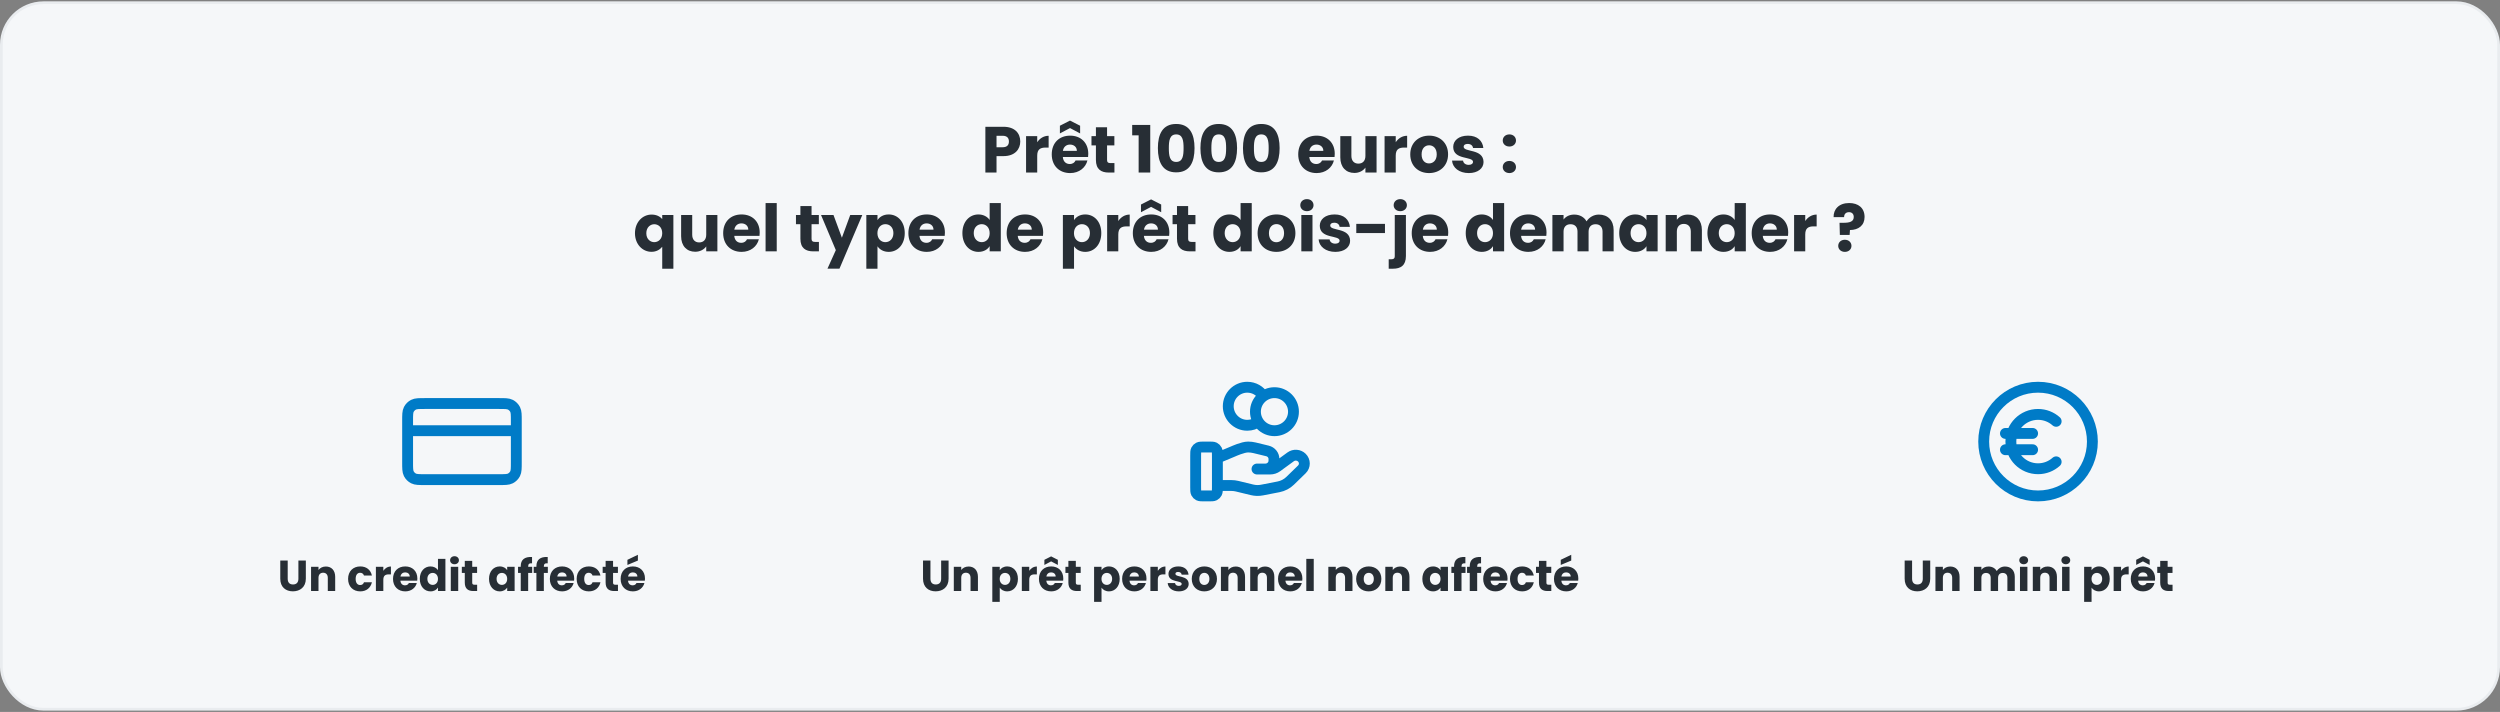 <svg width="920" height="262" viewBox="0 0 920 262" fill="none" xmlns="http://www.w3.org/2000/svg">
<rect x="0" y="0" width="920" height="262" fill="#808080" stroke="none"/>
<rect x="0.5" y="1" width="919" height="260" rx="15.5" fill="#F5F7F9"/>
<rect x="0.5" y="1" width="919" height="260" rx="15.5" stroke="#E9ECEF"/>
<path d="M366.721 54.188H368.953C370.585 54.188 371.281 53.372 371.281 52.076C371.281 50.78 370.585 49.964 368.953 49.964H366.721V54.188ZM375.457 52.076C375.457 54.86 373.561 57.452 369.265 57.452H366.721V63.5H362.617V46.652H369.265C373.393 46.652 375.457 48.98 375.457 52.076ZM381.697 57.284V63.5H377.593V50.108H381.697V52.34C382.633 50.924 384.097 49.964 385.897 49.964V54.308H384.769C382.825 54.308 381.697 54.98 381.697 57.284ZM393.763 53.204C392.419 53.204 391.387 54.02 391.147 55.508H396.283C396.283 54.044 395.131 53.204 393.763 53.204ZM400.171 59.06C399.523 61.676 397.147 63.692 393.811 63.692C389.875 63.692 387.043 61.052 387.043 56.804C387.043 52.556 389.827 49.916 393.811 49.916C397.723 49.916 400.483 52.508 400.483 56.588C400.483 56.972 400.459 57.38 400.411 57.788H391.123C391.267 59.54 392.347 60.356 393.667 60.356C394.819 60.356 395.467 59.78 395.803 59.06H400.171ZM397.483 46.268V49.1L393.763 47.132L390.043 49.1V46.268L393.763 44.372L397.483 46.268ZM403.296 58.844V53.516H401.664V50.108H403.296V46.844H407.4V50.108H410.088V53.516H407.4V58.892C407.4 59.684 407.736 60.02 408.648 60.02H410.112V63.5H408.024C405.24 63.5 403.296 62.324 403.296 58.844ZM419.02 63.5V49.796H416.644V45.98H423.292V63.5H419.02ZM426.1 54.5C426.1 49.364 427.852 45.62 432.844 45.62C437.836 45.62 439.588 49.364 439.588 54.5C439.588 59.684 437.836 63.428 432.844 63.428C427.852 63.428 426.1 59.684 426.1 54.5ZM435.556 54.5C435.556 51.812 435.268 49.46 432.844 49.46C430.42 49.46 430.132 51.812 430.132 54.5C430.132 57.284 430.42 59.588 432.844 59.588C435.268 59.588 435.556 57.284 435.556 54.5ZM441.756 54.5C441.756 49.364 443.508 45.62 448.5 45.62C453.492 45.62 455.244 49.364 455.244 54.5C455.244 59.684 453.492 63.428 448.5 63.428C443.508 63.428 441.756 59.684 441.756 54.5ZM451.212 54.5C451.212 51.812 450.924 49.46 448.5 49.46C446.076 49.46 445.788 51.812 445.788 54.5C445.788 57.284 446.076 59.588 448.5 59.588C450.924 59.588 451.212 57.284 451.212 54.5ZM457.412 54.5C457.412 49.364 459.164 45.62 464.156 45.62C469.148 45.62 470.9 49.364 470.9 54.5C470.9 59.684 469.148 63.428 464.156 63.428C459.164 63.428 457.412 59.684 457.412 54.5ZM466.868 54.5C466.868 51.812 466.58 49.46 464.156 49.46C461.732 49.46 461.444 51.812 461.444 54.5C461.444 57.284 461.732 59.588 464.156 59.588C466.58 59.588 466.868 57.284 466.868 54.5ZM484.466 53.204C483.122 53.204 482.09 54.02 481.85 55.508H486.986C486.986 54.044 485.834 53.204 484.466 53.204ZM490.874 59.06C490.226 61.676 487.85 63.692 484.514 63.692C480.578 63.692 477.746 61.052 477.746 56.804C477.746 52.556 480.53 49.916 484.514 49.916C488.426 49.916 491.186 52.508 491.186 56.588C491.186 56.972 491.162 57.38 491.114 57.788H481.826C481.97 59.54 483.05 60.356 484.37 60.356C485.522 60.356 486.17 59.78 486.506 59.06H490.874ZM506.575 50.108V63.5H502.471V61.676C501.655 62.828 500.215 63.644 498.415 63.644C495.319 63.644 493.231 61.508 493.231 57.932V50.108H497.311V57.38C497.311 59.204 498.343 60.212 499.879 60.212C501.463 60.212 502.471 59.204 502.471 57.38V50.108H506.575ZM513.627 57.284V63.5H509.523V50.108H513.627V52.34C514.563 50.924 516.027 49.964 517.827 49.964V54.308H516.699C514.755 54.308 513.627 54.98 513.627 57.284ZM532.893 56.804C532.893 61.052 529.821 63.692 525.885 63.692C521.949 63.692 518.973 61.052 518.973 56.804C518.973 52.556 522.021 49.916 525.933 49.916C529.869 49.916 532.893 52.556 532.893 56.804ZM523.149 56.804C523.149 59.06 524.397 60.14 525.885 60.14C527.349 60.14 528.717 59.06 528.717 56.804C528.717 54.524 527.373 53.468 525.933 53.468C524.445 53.468 523.149 54.524 523.149 56.804ZM545.942 59.612C545.942 61.94 543.878 63.692 540.518 63.692C536.942 63.692 534.542 61.7 534.35 59.108H538.406C538.502 60.044 539.342 60.668 540.47 60.668C541.526 60.668 542.078 60.188 542.078 59.588C542.078 57.428 534.782 58.988 534.782 54.068C534.782 51.788 536.726 49.916 540.23 49.916C543.686 49.916 545.606 51.836 545.87 54.476H542.078C541.958 53.564 541.262 52.964 540.11 52.964C539.15 52.964 538.622 53.348 538.622 53.996C538.622 56.132 545.87 54.62 545.942 59.612ZM557.883 61.484C557.883 62.708 556.899 63.692 555.459 63.692C553.995 63.692 553.011 62.708 553.011 61.484C553.011 60.212 553.995 59.228 555.459 59.228C556.899 59.228 557.883 60.212 557.883 61.484ZM557.883 51.716C557.883 52.94 556.899 53.924 555.459 53.924C553.995 53.924 553.011 52.94 553.011 51.716C553.011 50.444 553.995 49.46 555.459 49.46C556.899 49.46 557.883 50.444 557.883 51.716ZM233.668 85.828C233.668 81.748 236.452 78.964 239.788 78.964C241.54 78.964 242.884 79.636 243.7 80.644V79.108H247.804V98.884H243.7V90.82C242.836 91.876 241.516 92.668 239.74 92.668C236.452 92.668 233.668 89.908 233.668 85.828ZM243.7 85.804C243.7 83.548 242.164 82.516 240.772 82.516C239.404 82.516 237.844 83.572 237.844 85.828C237.844 88.084 239.404 89.116 240.772 89.116C242.164 89.116 243.7 88.06 243.7 85.804ZM263.997 79.108V92.5H259.893V90.676C259.077 91.828 257.637 92.644 255.837 92.644C252.741 92.644 250.653 90.508 250.653 86.932V79.108H254.733V86.38C254.733 88.204 255.765 89.212 257.301 89.212C258.885 89.212 259.893 88.204 259.893 86.38V79.108H263.997ZM272.849 82.204C271.505 82.204 270.473 83.02 270.233 84.508H275.369C275.369 83.044 274.217 82.204 272.849 82.204ZM279.257 88.06C278.609 90.676 276.233 92.692 272.897 92.692C268.961 92.692 266.129 90.052 266.129 85.804C266.129 81.556 268.913 78.916 272.897 78.916C276.809 78.916 279.569 81.508 279.569 85.588C279.569 85.972 279.545 86.38 279.497 86.788H270.209C270.353 88.54 271.433 89.356 272.753 89.356C273.905 89.356 274.553 88.78 274.889 88.06H279.257ZM281.734 92.5V74.74H285.838V92.5H281.734ZM294.546 87.844V82.516H292.914V79.108H294.546V75.844H298.65V79.108H301.338V82.516H298.65V87.892C298.65 88.684 298.986 89.02 299.898 89.02H301.362V92.5H299.274C296.49 92.5 294.546 91.324 294.546 87.844ZM309.816 87.484L312.888 79.108H317.328L308.928 98.86H304.512L307.584 92.044L302.136 79.108H306.72L309.816 87.484ZM322.916 81.004C323.66 79.828 325.076 78.916 327.044 78.916C330.332 78.916 332.948 81.556 332.948 85.78C332.948 90.004 330.332 92.692 327.044 92.692C325.076 92.692 323.66 91.756 322.916 90.628V98.884H318.812V79.108H322.916V81.004ZM328.772 85.78C328.772 83.644 327.38 82.492 325.82 82.492C324.284 82.492 322.892 83.668 322.892 85.804C322.892 87.94 324.284 89.116 325.82 89.116C327.38 89.116 328.772 87.916 328.772 85.78ZM341.005 82.204C339.661 82.204 338.629 83.02 338.389 84.508H343.525C343.525 83.044 342.373 82.204 341.005 82.204ZM347.413 88.06C346.765 90.676 344.389 92.692 341.053 92.692C337.117 92.692 334.285 90.052 334.285 85.804C334.285 81.556 337.069 78.916 341.053 78.916C344.965 78.916 347.725 81.508 347.725 85.588C347.725 85.972 347.701 86.38 347.653 86.788H338.365C338.509 88.54 339.589 89.356 340.909 89.356C342.061 89.356 342.709 88.78 343.045 88.06H347.413ZM354.16 85.78C354.16 81.556 356.776 78.916 360.064 78.916C361.84 78.916 363.376 79.732 364.192 80.956V74.74H368.296V92.5H364.192V90.58C363.448 91.804 362.032 92.692 360.064 92.692C356.776 92.692 354.16 90.004 354.16 85.78ZM364.192 85.804C364.192 83.668 362.824 82.492 361.264 82.492C359.728 82.492 358.336 83.644 358.336 85.78C358.336 87.916 359.728 89.116 361.264 89.116C362.824 89.116 364.192 87.94 364.192 85.804ZM377.169 82.204C375.825 82.204 374.793 83.02 374.553 84.508H379.689C379.689 83.044 378.537 82.204 377.169 82.204ZM383.577 88.06C382.929 90.676 380.553 92.692 377.217 92.692C373.281 92.692 370.449 90.052 370.449 85.804C370.449 81.556 373.233 78.916 377.217 78.916C381.129 78.916 383.889 81.508 383.889 85.588C383.889 85.972 383.865 86.38 383.817 86.788H374.529C374.673 88.54 375.753 89.356 377.073 89.356C378.225 89.356 378.873 88.78 379.209 88.06H383.577ZM395.244 81.004C395.988 79.828 397.404 78.916 399.372 78.916C402.66 78.916 405.276 81.556 405.276 85.78C405.276 90.004 402.66 92.692 399.372 92.692C397.404 92.692 395.988 91.756 395.244 90.628V98.884H391.14V79.108H395.244V81.004ZM401.1 85.78C401.1 83.644 399.708 82.492 398.148 82.492C396.612 82.492 395.22 83.668 395.22 85.804C395.22 87.94 396.612 89.116 398.148 89.116C399.708 89.116 401.1 87.916 401.1 85.78ZM411.533 86.284V92.5H407.429V79.108H411.533V81.34C412.469 79.924 413.933 78.964 415.733 78.964V83.308H414.605C412.661 83.308 411.533 83.98 411.533 86.284ZM423.599 82.204C422.255 82.204 421.223 83.02 420.983 84.508H426.119C426.119 83.044 424.967 82.204 423.599 82.204ZM430.007 88.06C429.359 90.676 426.983 92.692 423.647 92.692C419.711 92.692 416.879 90.052 416.879 85.804C416.879 81.556 419.663 78.916 423.647 78.916C427.559 78.916 430.319 81.508 430.319 85.588C430.319 85.972 430.295 86.38 430.247 86.788H420.959C421.103 88.54 422.183 89.356 423.503 89.356C424.655 89.356 425.303 88.78 425.639 88.06H430.007ZM427.319 75.268V78.1L423.599 76.132L419.879 78.1V75.268L423.599 73.372L427.319 75.268ZM433.132 87.844V82.516H431.5V79.108H433.132V75.844H437.236V79.108H439.924V82.516H437.236V87.892C437.236 88.684 437.572 89.02 438.484 89.02H439.948V92.5H437.86C435.076 92.5 433.132 91.324 433.132 87.844ZM446.504 85.78C446.504 81.556 449.12 78.916 452.408 78.916C454.184 78.916 455.72 79.732 456.536 80.956V74.74H460.64V92.5H456.536V90.58C455.792 91.804 454.376 92.692 452.408 92.692C449.12 92.692 446.504 90.004 446.504 85.78ZM456.536 85.804C456.536 83.668 455.168 82.492 453.608 82.492C452.072 82.492 450.68 83.644 450.68 85.78C450.68 87.916 452.072 89.116 453.608 89.116C455.168 89.116 456.536 87.94 456.536 85.804ZM476.713 85.804C476.713 90.052 473.641 92.692 469.705 92.692C465.769 92.692 462.793 90.052 462.793 85.804C462.793 81.556 465.841 78.916 469.753 78.916C473.689 78.916 476.713 81.556 476.713 85.804ZM466.969 85.804C466.969 88.06 468.217 89.14 469.705 89.14C471.169 89.14 472.537 88.06 472.537 85.804C472.537 83.524 471.193 82.468 469.753 82.468C468.265 82.468 466.969 83.524 466.969 85.804ZM478.89 92.5V79.108H482.994V92.5H478.89ZM480.954 77.716C479.49 77.716 478.506 76.732 478.506 75.508C478.506 74.26 479.49 73.276 480.954 73.276C482.394 73.276 483.378 74.26 483.378 75.508C483.378 76.732 482.394 77.716 480.954 77.716ZM496.84 88.612C496.84 90.94 494.776 92.692 491.416 92.692C487.84 92.692 485.44 90.7 485.248 88.108H489.304C489.4 89.044 490.24 89.668 491.368 89.668C492.424 89.668 492.976 89.188 492.976 88.588C492.976 86.428 485.68 87.988 485.68 83.068C485.68 80.788 487.624 78.916 491.128 78.916C494.584 78.916 496.504 80.836 496.768 83.476H492.976C492.856 82.564 492.16 81.964 491.008 81.964C490.048 81.964 489.52 82.348 489.52 82.996C489.52 85.132 496.768 83.62 496.84 88.612ZM499.111 85.78V82.372H509.671V85.78H499.111ZM515.313 77.716C513.849 77.716 512.865 76.732 512.865 75.508C512.865 74.26 513.849 73.276 515.313 73.276C516.753 73.276 517.737 74.26 517.737 75.508C517.737 76.732 516.753 77.716 515.313 77.716ZM513.273 79.108H517.377V94.228C517.377 97.708 515.433 98.884 512.649 98.884H511.041V95.404H512.025C512.937 95.404 513.273 95.068 513.273 94.276V79.108ZM526.232 82.204C524.888 82.204 523.856 83.02 523.616 84.508H528.752C528.752 83.044 527.6 82.204 526.232 82.204ZM532.64 88.06C531.992 90.676 529.616 92.692 526.28 92.692C522.344 92.692 519.512 90.052 519.512 85.804C519.512 81.556 522.296 78.916 526.28 78.916C530.192 78.916 532.952 81.508 532.952 85.588C532.952 85.972 532.928 86.38 532.88 86.788H523.592C523.736 88.54 524.816 89.356 526.136 89.356C527.288 89.356 527.936 88.78 528.272 88.06H532.64ZM539.387 85.78C539.387 81.556 542.003 78.916 545.291 78.916C547.067 78.916 548.603 79.732 549.419 80.956V74.74H553.523V92.5H549.419V90.58C548.675 91.804 547.259 92.692 545.291 92.692C542.003 92.692 539.387 90.004 539.387 85.78ZM549.419 85.804C549.419 83.668 548.051 82.492 546.491 82.492C544.955 82.492 543.563 83.644 543.563 85.78C543.563 87.916 544.955 89.116 546.491 89.116C548.051 89.116 549.419 87.94 549.419 85.804ZM562.396 82.204C561.052 82.204 560.02 83.02 559.78 84.508H564.916C564.916 83.044 563.764 82.204 562.396 82.204ZM568.804 88.06C568.156 90.676 565.78 92.692 562.444 92.692C558.508 92.692 555.676 90.052 555.676 85.804C555.676 81.556 558.46 78.916 562.444 78.916C566.356 78.916 569.116 81.508 569.116 85.588C569.116 85.972 569.092 86.38 569.044 86.788H559.756C559.9 88.54 560.98 89.356 562.3 89.356C563.452 89.356 564.1 88.78 564.436 88.06H568.804ZM589.737 92.5V85.228C589.737 83.476 588.729 82.516 587.169 82.516C585.609 82.516 584.601 83.476 584.601 85.228V92.5H580.521V85.228C580.521 83.476 579.513 82.516 577.953 82.516C576.393 82.516 575.385 83.476 575.385 85.228V92.5H571.281V79.108H575.385V80.788C576.177 79.708 577.545 78.964 579.297 78.964C581.313 78.964 582.945 79.852 583.857 81.46C584.745 80.044 586.425 78.964 588.369 78.964C591.681 78.964 593.817 81.076 593.817 84.676V92.5H589.737ZM595.871 85.78C595.871 81.556 598.487 78.916 601.775 78.916C603.767 78.916 605.183 79.828 605.903 81.004V79.108H610.007V92.5H605.903V90.604C605.159 91.78 603.743 92.692 601.751 92.692C598.487 92.692 595.871 90.004 595.871 85.78ZM605.903 85.804C605.903 83.668 604.535 82.492 602.975 82.492C601.439 82.492 600.047 83.644 600.047 85.78C600.047 87.916 601.439 89.116 602.975 89.116C604.535 89.116 605.903 87.94 605.903 85.804ZM622.216 92.5V85.228C622.216 83.404 621.208 82.396 619.648 82.396C618.088 82.396 617.08 83.404 617.08 85.228V92.5H612.976V79.108H617.08V80.884C617.896 79.756 619.336 78.964 621.136 78.964C624.232 78.964 626.296 81.076 626.296 84.676V92.5H622.216ZM628.332 85.78C628.332 81.556 630.948 78.916 634.236 78.916C636.012 78.916 637.548 79.732 638.364 80.956V74.74H642.468V92.5H638.364V90.58C637.62 91.804 636.204 92.692 634.236 92.692C630.948 92.692 628.332 90.004 628.332 85.78ZM638.364 85.804C638.364 83.668 636.996 82.492 635.436 82.492C633.9 82.492 632.508 83.644 632.508 85.78C632.508 87.916 633.9 89.116 635.436 89.116C636.996 89.116 638.364 87.94 638.364 85.804ZM651.341 82.204C649.997 82.204 648.965 83.02 648.725 84.508H653.861C653.861 83.044 652.709 82.204 651.341 82.204ZM657.749 88.06C657.101 90.676 654.725 92.692 651.389 92.692C647.453 92.692 644.621 90.052 644.621 85.804C644.621 81.556 647.405 78.916 651.389 78.916C655.301 78.916 658.061 81.508 658.061 85.588C658.061 85.972 658.037 86.38 657.989 86.788H648.701C648.845 88.54 649.925 89.356 651.245 89.356C652.397 89.356 653.045 88.78 653.381 88.06H657.749ZM664.33 86.284V92.5H660.226V79.108H664.33V81.34C665.266 79.924 666.73 78.964 668.53 78.964V83.308H667.402C665.458 83.308 664.33 83.98 664.33 86.284ZM674.762 79.9C674.69 77.02 676.706 74.716 680.498 74.716C683.834 74.716 686.162 76.516 686.162 79.852C686.162 82.948 683.93 84.628 680.786 84.652L680.666 86.452H677.066L676.946 81.988H678.386C680.642 81.988 682.202 81.58 682.178 79.828C682.178 78.748 681.506 78.076 680.45 78.076C679.274 78.076 678.626 78.796 678.626 79.9H674.762ZM681.338 90.484C681.338 91.708 680.354 92.692 678.914 92.692C677.45 92.692 676.466 91.708 676.466 90.484C676.466 89.212 677.45 88.228 678.914 88.228C680.354 88.228 681.338 89.212 681.338 90.484Z" fill="#272E35"/>
<g clip-path="url(#clip0_2096_1494)">
<path d="M190 158.5H150M150 154.9L150 170.1C150 172.34 150 173.46 150.436 174.316C150.819 175.069 151.431 175.681 152.184 176.064C153.04 176.5 154.16 176.5 156.4 176.5L183.6 176.5C185.84 176.5 186.96 176.5 187.816 176.064C188.569 175.681 189.181 175.069 189.564 174.316C190 173.46 190 172.34 190 170.1V154.9C190 152.66 190 151.54 189.564 150.684C189.181 149.931 188.569 149.319 187.816 148.936C186.96 148.5 185.84 148.5 183.6 148.5L156.4 148.5C154.16 148.5 153.04 148.5 152.184 148.936C151.431 149.319 150.819 149.931 150.436 150.684C150 151.54 150 152.66 150 154.9Z" stroke="#007BC7" stroke-width="4" stroke-linecap="round" stroke-linejoin="round"/>
<path d="M103.139 212.972V206.268H105.875V212.988C105.875 214.316 106.531 215.084 107.827 215.084C109.123 215.084 109.811 214.316 109.811 212.988V206.268H112.547V212.972C112.547 216.076 110.371 217.612 107.779 217.612C105.171 217.612 103.139 216.076 103.139 212.972ZM120.629 217.5V212.652C120.629 211.436 119.957 210.764 118.917 210.764C117.877 210.764 117.205 211.436 117.205 212.652V217.5H114.469V208.572H117.205V209.756C117.749 209.004 118.709 208.476 119.909 208.476C121.973 208.476 123.349 209.884 123.349 212.284V217.5H120.629ZM128.096 213.036C128.096 210.22 129.952 208.444 132.576 208.444C134.816 208.444 136.4 209.676 136.864 211.804H133.952C133.728 211.18 133.28 210.78 132.528 210.78C131.552 210.78 130.88 211.548 130.88 213.036C130.88 214.524 131.552 215.292 132.528 215.292C133.28 215.292 133.712 214.924 133.952 214.268H136.864C136.4 216.332 134.816 217.628 132.576 217.628C129.952 217.628 128.096 215.868 128.096 213.036ZM141.064 213.356V217.5H138.328V208.572H141.064V210.06C141.688 209.116 142.664 208.476 143.864 208.476V211.372H143.112C141.816 211.372 141.064 211.82 141.064 213.356ZM149.108 210.636C148.212 210.636 147.524 211.18 147.364 212.172H150.788C150.788 211.196 150.02 210.636 149.108 210.636ZM153.38 214.54C152.948 216.284 151.364 217.628 149.14 217.628C146.516 217.628 144.628 215.868 144.628 213.036C144.628 210.204 146.484 208.444 149.14 208.444C151.748 208.444 153.588 210.172 153.588 212.892C153.588 213.148 153.572 213.42 153.54 213.692H147.348C147.444 214.86 148.164 215.404 149.044 215.404C149.812 215.404 150.244 215.02 150.468 214.54H153.38ZM154.487 213.02C154.487 210.204 156.231 208.444 158.423 208.444C159.607 208.444 160.631 208.988 161.175 209.804V205.66H163.911V217.5H161.175V216.22C160.679 217.036 159.735 217.628 158.423 217.628C156.231 217.628 154.487 215.836 154.487 213.02ZM161.175 213.036C161.175 211.612 160.263 210.828 159.223 210.828C158.199 210.828 157.271 211.596 157.271 213.02C157.271 214.444 158.199 215.244 159.223 215.244C160.263 215.244 161.175 214.46 161.175 213.036ZM165.89 217.5V208.572H168.626V217.5H165.89ZM167.266 207.644C166.29 207.644 165.634 206.988 165.634 206.172C165.634 205.34 166.29 204.684 167.266 204.684C168.226 204.684 168.882 205.34 168.882 206.172C168.882 206.988 168.226 207.644 167.266 207.644ZM171.041 214.396V210.844H169.953V208.572H171.041V206.396H173.777V208.572H175.569V210.844H173.777V214.428C173.777 214.956 174.001 215.18 174.609 215.18H175.585V217.5H174.193C172.337 217.5 171.041 216.716 171.041 214.396ZM179.956 213.02C179.956 210.204 181.7 208.444 183.892 208.444C185.22 208.444 186.164 209.052 186.644 209.836V208.572H189.38V217.5H186.644V216.236C186.148 217.02 185.204 217.628 183.876 217.628C181.7 217.628 179.956 215.836 179.956 213.02ZM186.644 213.036C186.644 211.612 185.732 210.828 184.692 210.828C183.668 210.828 182.74 211.596 182.74 213.02C182.74 214.444 183.668 215.244 184.692 215.244C185.732 215.244 186.644 214.46 186.644 213.036ZM191.631 217.5V210.844H190.639V208.572H191.631V208.316C191.631 205.98 193.071 204.828 195.791 204.972V207.292C194.735 207.228 194.367 207.548 194.367 208.492V208.572H195.839V210.844H194.367V217.5H191.631ZM197.397 217.5V210.844H196.405V208.572H197.397V208.316C197.397 205.98 198.837 204.828 201.557 204.972V207.292C200.501 207.228 200.133 207.548 200.133 208.492V208.572H201.605V210.844H200.133V217.5H197.397ZM206.826 210.636C205.93 210.636 205.242 211.18 205.082 212.172H208.506C208.506 211.196 207.738 210.636 206.826 210.636ZM211.098 214.54C210.666 216.284 209.082 217.628 206.858 217.628C204.234 217.628 202.346 215.868 202.346 213.036C202.346 210.204 204.202 208.444 206.858 208.444C209.466 208.444 211.306 210.172 211.306 212.892C211.306 213.148 211.29 213.42 211.258 213.692H205.066C205.162 214.86 205.882 215.404 206.762 215.404C207.53 215.404 207.962 215.02 208.186 214.54H211.098ZM212.206 213.036C212.206 210.22 214.062 208.444 216.686 208.444C218.926 208.444 220.51 209.676 220.974 211.804H218.062C217.838 211.18 217.39 210.78 216.638 210.78C215.662 210.78 214.99 211.548 214.99 213.036C214.99 214.524 215.662 215.292 216.638 215.292C217.39 215.292 217.822 214.924 218.062 214.268H220.974C220.51 216.332 218.926 217.628 216.686 217.628C214.062 217.628 212.206 215.868 212.206 213.036ZM222.869 214.396V210.844H221.781V208.572H222.869V206.396H225.605V208.572H227.397V210.844H225.605V214.428C225.605 214.956 225.829 215.18 226.437 215.18H227.413V217.5H226.021C224.165 217.5 222.869 216.716 222.869 214.396ZM232.873 210.636C231.977 210.636 231.289 211.18 231.129 212.172H234.553C234.553 211.196 233.785 210.636 232.873 210.636ZM237.145 214.54C236.713 216.284 235.129 217.628 232.905 217.628C230.281 217.628 228.393 215.868 228.393 213.036C228.393 210.204 230.249 208.444 232.905 208.444C235.513 208.444 237.353 210.172 237.353 212.892C237.353 213.148 237.337 213.42 237.305 213.692H231.113C231.209 214.86 231.929 215.404 232.809 215.404C233.577 215.404 234.009 215.02 234.233 214.54H237.145ZM230.889 206.012L234.745 204.156V206.284L230.889 207.9V206.012Z" fill="#272E35"/>
</g>
<g clip-path="url(#clip1_2096_1494)">
<path d="M463.059 155.204C461.914 156.02 460.513 156.5 459 156.5C455.134 156.5 452 153.366 452 149.5C452 145.634 455.134 142.5 459 142.5C461.506 142.5 463.704 143.817 464.941 145.796M448 178.674H453.221C453.901 178.674 454.578 178.755 455.238 178.917L460.754 180.258C461.951 180.549 463.198 180.578 464.407 180.343L470.506 179.156C472.117 178.842 473.599 178.071 474.761 176.941L479.076 172.743C480.308 171.547 480.308 169.605 479.076 168.406C477.966 167.327 476.209 167.205 474.954 168.121L469.925 171.79C469.205 172.316 468.329 172.6 467.427 172.6H462.571L465.662 172.6C467.404 172.6 468.816 171.227 468.816 169.532V168.918C468.816 167.511 467.831 166.284 466.428 165.944L461.657 164.783C460.881 164.595 460.086 164.5 459.286 164.5C457.357 164.5 453.864 166.098 453.864 166.098L448 168.55M476 151.5C476 155.366 472.866 158.5 469 158.5C465.134 158.5 462 155.366 462 151.5C462 147.634 465.134 144.5 469 144.5C472.866 144.5 476 147.634 476 151.5ZM440 167.7L440 179.3C440 180.42 440 180.98 440.218 181.408C440.41 181.784 440.716 182.09 441.092 182.282C441.52 182.5 442.08 182.5 443.2 182.5H444.8C445.92 182.5 446.48 182.5 446.908 182.282C447.284 182.09 447.59 181.784 447.782 181.408C448 180.98 448 180.42 448 179.3V167.7C448 166.58 448 166.02 447.782 165.592C447.59 165.216 447.284 164.91 446.908 164.718C446.48 164.5 445.92 164.5 444.8 164.5L443.2 164.5C442.08 164.5 441.52 164.5 441.092 164.718C440.716 164.91 440.41 165.216 440.218 165.592C440 166.02 440 166.58 440 167.7Z" stroke="#007BC7" stroke-width="4" stroke-linecap="round" stroke-linejoin="round"/>
<path d="M339.671 212.972V206.268H342.407V212.988C342.407 214.316 343.063 215.084 344.359 215.084C345.655 215.084 346.343 214.316 346.343 212.988V206.268H349.079V212.972C349.079 216.076 346.903 217.612 344.311 217.612C341.703 217.612 339.671 216.076 339.671 212.972ZM357.16 217.5V212.652C357.16 211.436 356.488 210.764 355.448 210.764C354.408 210.764 353.736 211.436 353.736 212.652V217.5H351V208.572H353.736V209.756C354.28 209.004 355.24 208.476 356.44 208.476C358.504 208.476 359.88 209.884 359.88 212.284V217.5H357.16ZM367.908 209.836C368.404 209.052 369.348 208.444 370.66 208.444C372.852 208.444 374.596 210.204 374.596 213.02C374.596 215.836 372.852 217.628 370.66 217.628C369.348 217.628 368.404 217.004 367.908 216.252V221.756H365.172V208.572H367.908V209.836ZM371.812 213.02C371.812 211.596 370.884 210.828 369.844 210.828C368.82 210.828 367.892 211.612 367.892 213.036C367.892 214.46 368.82 215.244 369.844 215.244C370.884 215.244 371.812 214.444 371.812 213.02ZM378.767 213.356V217.5H376.031V208.572H378.767V210.06C379.391 209.116 380.367 208.476 381.567 208.476V211.372H380.815C379.519 211.372 378.767 211.82 378.767 213.356ZM386.811 210.636C385.915 210.636 385.227 211.18 385.067 212.172H388.491C388.491 211.196 387.723 210.636 386.811 210.636ZM391.083 214.54C390.651 216.284 389.067 217.628 386.843 217.628C384.219 217.628 382.331 215.868 382.331 213.036C382.331 210.204 384.187 208.444 386.843 208.444C389.451 208.444 391.291 210.172 391.291 212.892C391.291 213.148 391.275 213.42 391.243 213.692H385.051C385.147 214.86 385.867 215.404 386.747 215.404C387.515 215.404 387.947 215.02 388.171 214.54H391.083ZM389.291 206.012V207.9L386.811 206.588L384.331 207.9V206.012L386.811 204.748L389.291 206.012ZM393.166 214.396V210.844H392.078V208.572H393.166V206.396H395.902V208.572H397.694V210.844H395.902V214.428C395.902 214.956 396.126 215.18 396.734 215.18H397.71V217.5H396.318C394.462 217.5 393.166 216.716 393.166 214.396ZM405.361 209.836C405.857 209.052 406.801 208.444 408.113 208.444C410.305 208.444 412.049 210.204 412.049 213.02C412.049 215.836 410.305 217.628 408.113 217.628C406.801 217.628 405.857 217.004 405.361 216.252V221.756H402.625V208.572H405.361V209.836ZM409.265 213.02C409.265 211.596 408.337 210.828 407.297 210.828C406.273 210.828 405.345 211.612 405.345 213.036C405.345 214.46 406.273 215.244 407.297 215.244C408.337 215.244 409.265 214.444 409.265 213.02ZM417.42 210.636C416.524 210.636 415.836 211.18 415.676 212.172H419.1C419.1 211.196 418.332 210.636 417.42 210.636ZM421.692 214.54C421.26 216.284 419.676 217.628 417.452 217.628C414.828 217.628 412.94 215.868 412.94 213.036C412.94 210.204 414.796 208.444 417.452 208.444C420.06 208.444 421.9 210.172 421.9 212.892C421.9 213.148 421.884 213.42 421.852 213.692H415.66C415.756 214.86 416.476 215.404 417.356 215.404C418.124 215.404 418.556 215.02 418.78 214.54H421.692ZM426.08 213.356V217.5H423.344V208.572H426.08V210.06C426.704 209.116 427.68 208.476 428.88 208.476V211.372H428.128C426.832 211.372 426.08 211.82 426.08 213.356ZM437.435 214.908C437.435 216.46 436.059 217.628 433.819 217.628C431.435 217.628 429.835 216.3 429.707 214.572H432.411C432.475 215.196 433.035 215.612 433.787 215.612C434.491 215.612 434.859 215.292 434.859 214.892C434.859 213.452 429.995 214.492 429.995 211.212C429.995 209.692 431.291 208.444 433.627 208.444C435.931 208.444 437.211 209.724 437.387 211.484H434.859C434.779 210.876 434.315 210.476 433.547 210.476C432.907 210.476 432.555 210.732 432.555 211.164C432.555 212.588 437.387 211.58 437.435 214.908ZM447.845 213.036C447.845 215.868 445.797 217.628 443.173 217.628C440.549 217.628 438.565 215.868 438.565 213.036C438.565 210.204 440.597 208.444 443.205 208.444C445.829 208.444 447.845 210.204 447.845 213.036ZM441.349 213.036C441.349 214.54 442.181 215.26 443.173 215.26C444.149 215.26 445.061 214.54 445.061 213.036C445.061 211.516 444.165 210.812 443.205 210.812C442.213 210.812 441.349 211.516 441.349 213.036ZM455.457 217.5V212.652C455.457 211.436 454.785 210.764 453.745 210.764C452.705 210.764 452.033 211.436 452.033 212.652V217.5H449.297V208.572H452.033V209.756C452.577 209.004 453.537 208.476 454.737 208.476C456.801 208.476 458.177 209.884 458.177 212.284V217.5H455.457ZM466.238 217.5V212.652C466.238 211.436 465.566 210.764 464.526 210.764C463.486 210.764 462.814 211.436 462.814 212.652V217.5H460.078V208.572H462.814V209.756C463.358 209.004 464.318 208.476 465.518 208.476C467.582 208.476 468.958 209.884 468.958 212.284V217.5H466.238ZM474.795 210.636C473.899 210.636 473.211 211.18 473.051 212.172H476.475C476.475 211.196 475.707 210.636 474.795 210.636ZM479.067 214.54C478.635 216.284 477.051 217.628 474.827 217.628C472.203 217.628 470.315 215.868 470.315 213.036C470.315 210.204 472.171 208.444 474.827 208.444C477.435 208.444 479.275 210.172 479.275 212.892C479.275 213.148 479.259 213.42 479.227 213.692H473.035C473.131 214.86 473.851 215.404 474.731 215.404C475.499 215.404 475.931 215.02 476.155 214.54H479.067ZM480.719 217.5V205.66H483.455V217.5H480.719ZM494.988 217.5V212.652C494.988 211.436 494.316 210.764 493.276 210.764C492.236 210.764 491.564 211.436 491.564 212.652V217.5H488.828V208.572H491.564V209.756C492.108 209.004 493.068 208.476 494.268 208.476C496.332 208.476 497.708 209.884 497.708 212.284V217.5H494.988ZM508.345 213.036C508.345 215.868 506.297 217.628 503.673 217.628C501.049 217.628 499.065 215.868 499.065 213.036C499.065 210.204 501.097 208.444 503.705 208.444C506.329 208.444 508.345 210.204 508.345 213.036ZM501.849 213.036C501.849 214.54 502.681 215.26 503.673 215.26C504.649 215.26 505.561 214.54 505.561 213.036C505.561 211.516 504.665 210.812 503.705 210.812C502.713 210.812 501.849 211.516 501.849 213.036ZM515.957 217.5V212.652C515.957 211.436 515.285 210.764 514.245 210.764C513.205 210.764 512.533 211.436 512.533 212.652V217.5H509.797V208.572H512.533V209.756C513.077 209.004 514.037 208.476 515.237 208.476C517.301 208.476 518.677 209.884 518.677 212.284V217.5H515.957ZM523.425 213.02C523.425 210.204 525.169 208.444 527.361 208.444C528.689 208.444 529.633 209.052 530.113 209.836V208.572H532.849V217.5H530.113V216.236C529.617 217.02 528.673 217.628 527.345 217.628C525.169 217.628 523.425 215.836 523.425 213.02ZM530.113 213.036C530.113 211.612 529.201 210.828 528.161 210.828C527.137 210.828 526.209 211.596 526.209 213.02C526.209 214.444 527.137 215.244 528.161 215.244C529.201 215.244 530.113 214.46 530.113 213.036ZM535.1 217.5V210.844H534.108V208.572H535.1V208.316C535.1 205.98 536.54 204.828 539.26 204.972V207.292C538.204 207.228 537.836 207.548 537.836 208.492V208.572H539.308V210.844H537.836V217.5H535.1ZM540.866 217.5V210.844H539.874V208.572H540.866V208.316C540.866 205.98 542.306 204.828 545.026 204.972V207.292C543.97 207.228 543.602 207.548 543.602 208.492V208.572H545.074V210.844H543.602V217.5H540.866ZM550.295 210.636C549.399 210.636 548.711 211.18 548.551 212.172H551.975C551.975 211.196 551.207 210.636 550.295 210.636ZM554.567 214.54C554.135 216.284 552.551 217.628 550.327 217.628C547.703 217.628 545.815 215.868 545.815 213.036C545.815 210.204 547.671 208.444 550.327 208.444C552.935 208.444 554.775 210.172 554.775 212.892C554.775 213.148 554.759 213.42 554.727 213.692H548.535C548.631 214.86 549.351 215.404 550.231 215.404C550.999 215.404 551.431 215.02 551.655 214.54H554.567ZM555.675 213.036C555.675 210.22 557.531 208.444 560.155 208.444C562.395 208.444 563.979 209.676 564.443 211.804H561.531C561.307 211.18 560.859 210.78 560.107 210.78C559.131 210.78 558.459 211.548 558.459 213.036C558.459 214.524 559.131 215.292 560.107 215.292C560.859 215.292 561.291 214.924 561.531 214.268H564.443C563.979 216.332 562.395 217.628 560.155 217.628C557.531 217.628 555.675 215.868 555.675 213.036ZM566.338 214.396V210.844H565.25V208.572H566.338V206.396H569.074V208.572H570.866V210.844H569.074V214.428C569.074 214.956 569.298 215.18 569.906 215.18H570.882V217.5H569.49C567.634 217.5 566.338 216.716 566.338 214.396ZM576.342 210.636C575.446 210.636 574.758 211.18 574.598 212.172H578.022C578.022 211.196 577.254 210.636 576.342 210.636ZM580.614 214.54C580.182 216.284 578.598 217.628 576.374 217.628C573.75 217.628 571.862 215.868 571.862 213.036C571.862 210.204 573.718 208.444 576.374 208.444C578.982 208.444 580.822 210.172 580.822 212.892C580.822 213.148 580.806 213.42 580.774 213.692H574.582C574.678 214.86 575.398 215.404 576.278 215.404C577.046 215.404 577.478 215.02 577.702 214.54H580.614ZM574.358 206.012L578.214 204.156V206.284L574.358 207.9V206.012Z" fill="#272E35"/>
</g>
<g clip-path="url(#clip2_2096_1494)">
<path d="M756.667 155.046C754.897 153.463 752.561 152.5 750 152.5C744.477 152.5 740 156.977 740 162.5C740 168.023 744.477 172.5 750 172.5C752.561 172.5 754.897 171.537 756.667 169.954M738 165.5H748M738 159.5H748M770 162.5C770 173.546 761.046 182.5 750 182.5C738.954 182.5 730 173.546 730 162.5C730 151.454 738.954 142.5 750 142.5C761.046 142.5 770 151.454 770 162.5Z" stroke="#007BC7" stroke-width="4" stroke-linecap="round" stroke-linejoin="round"/>
<path d="M700.913 212.972V206.268H703.649V212.988C703.649 214.316 704.305 215.084 705.601 215.084C706.897 215.084 707.585 214.316 707.585 212.988V206.268H710.321V212.972C710.321 216.076 708.145 217.612 705.553 217.612C702.945 217.612 700.913 216.076 700.913 212.972ZM718.402 217.5V212.652C718.402 211.436 717.73 210.764 716.69 210.764C715.65 210.764 714.978 211.436 714.978 212.652V217.5H712.242V208.572H714.978V209.756C715.522 209.004 716.482 208.476 717.682 208.476C719.746 208.476 721.122 209.884 721.122 212.284V217.5H718.402ZM738.718 217.5V212.652C738.718 211.484 738.046 210.844 737.006 210.844C735.966 210.844 735.294 211.484 735.294 212.652V217.5H732.574V212.652C732.574 211.484 731.902 210.844 730.862 210.844C729.822 210.844 729.15 211.484 729.15 212.652V217.5H726.414V208.572H729.15V209.692C729.678 208.972 730.59 208.476 731.758 208.476C733.102 208.476 734.19 209.068 734.798 210.14C735.39 209.196 736.51 208.476 737.806 208.476C740.014 208.476 741.438 209.884 741.438 212.284V217.5H738.718ZM743.351 217.5V208.572H746.087V217.5H743.351ZM744.727 207.644C743.751 207.644 743.095 206.988 743.095 206.172C743.095 205.34 743.751 204.684 744.727 204.684C745.687 204.684 746.343 205.34 746.343 206.172C746.343 206.988 745.687 207.644 744.727 207.644ZM754.23 217.5V212.652C754.23 211.436 753.558 210.764 752.518 210.764C751.478 210.764 750.806 211.436 750.806 212.652V217.5H748.07V208.572H750.806V209.756C751.35 209.004 752.31 208.476 753.51 208.476C755.574 208.476 756.95 209.884 756.95 212.284V217.5H754.23ZM758.851 217.5V208.572H761.587V217.5H758.851ZM760.227 207.644C759.251 207.644 758.595 206.988 758.595 206.172C758.595 205.34 759.251 204.684 760.227 204.684C761.187 204.684 761.843 205.34 761.843 206.172C761.843 206.988 761.187 207.644 760.227 207.644ZM769.697 209.836C770.193 209.052 771.137 208.444 772.449 208.444C774.641 208.444 776.385 210.204 776.385 213.02C776.385 215.836 774.641 217.628 772.449 217.628C771.137 217.628 770.193 217.004 769.697 216.252V221.756H766.961V208.572H769.697V209.836ZM773.601 213.02C773.601 211.596 772.673 210.828 771.633 210.828C770.609 210.828 769.681 211.612 769.681 213.036C769.681 214.46 770.609 215.244 771.633 215.244C772.673 215.244 773.601 214.444 773.601 213.02ZM780.556 213.356V217.5H777.82V208.572H780.556V210.06C781.18 209.116 782.156 208.476 783.356 208.476V211.372H782.604C781.308 211.372 780.556 211.82 780.556 213.356ZM788.6 210.636C787.704 210.636 787.016 211.18 786.856 212.172H790.28C790.28 211.196 789.512 210.636 788.6 210.636ZM792.872 214.54C792.44 216.284 790.856 217.628 788.632 217.628C786.008 217.628 784.12 215.868 784.12 213.036C784.12 210.204 785.976 208.444 788.632 208.444C791.24 208.444 793.08 210.172 793.08 212.892C793.08 213.148 793.064 213.42 793.032 213.692H786.84C786.936 214.86 787.656 215.404 788.536 215.404C789.304 215.404 789.736 215.02 789.96 214.54H792.872ZM791.08 206.012V207.9L788.6 206.588L786.12 207.9V206.012L788.6 204.748L791.08 206.012ZM794.955 214.396V210.844H793.867V208.572H794.955V206.396H797.691V208.572H799.483V210.844H797.691V214.428C797.691 214.956 797.915 215.18 798.523 215.18H799.499V217.5H798.107C796.251 217.5 794.955 216.716 794.955 214.396Z" fill="#272E35"/>
</g>
<defs>
<clipPath id="clip0_2096_1494">
<rect x="40" y="138.5" width="260" height="83" rx="16" fill="white"/>
</clipPath>
<clipPath id="clip1_2096_1494">
<rect x="330" y="138.5" width="260" height="83" rx="16" fill="white"/>
</clipPath>
<clipPath id="clip2_2096_1494">
<rect x="620" y="138.5" width="260" height="83" rx="16" fill="white"/>
</clipPath>
</defs>
</svg>
